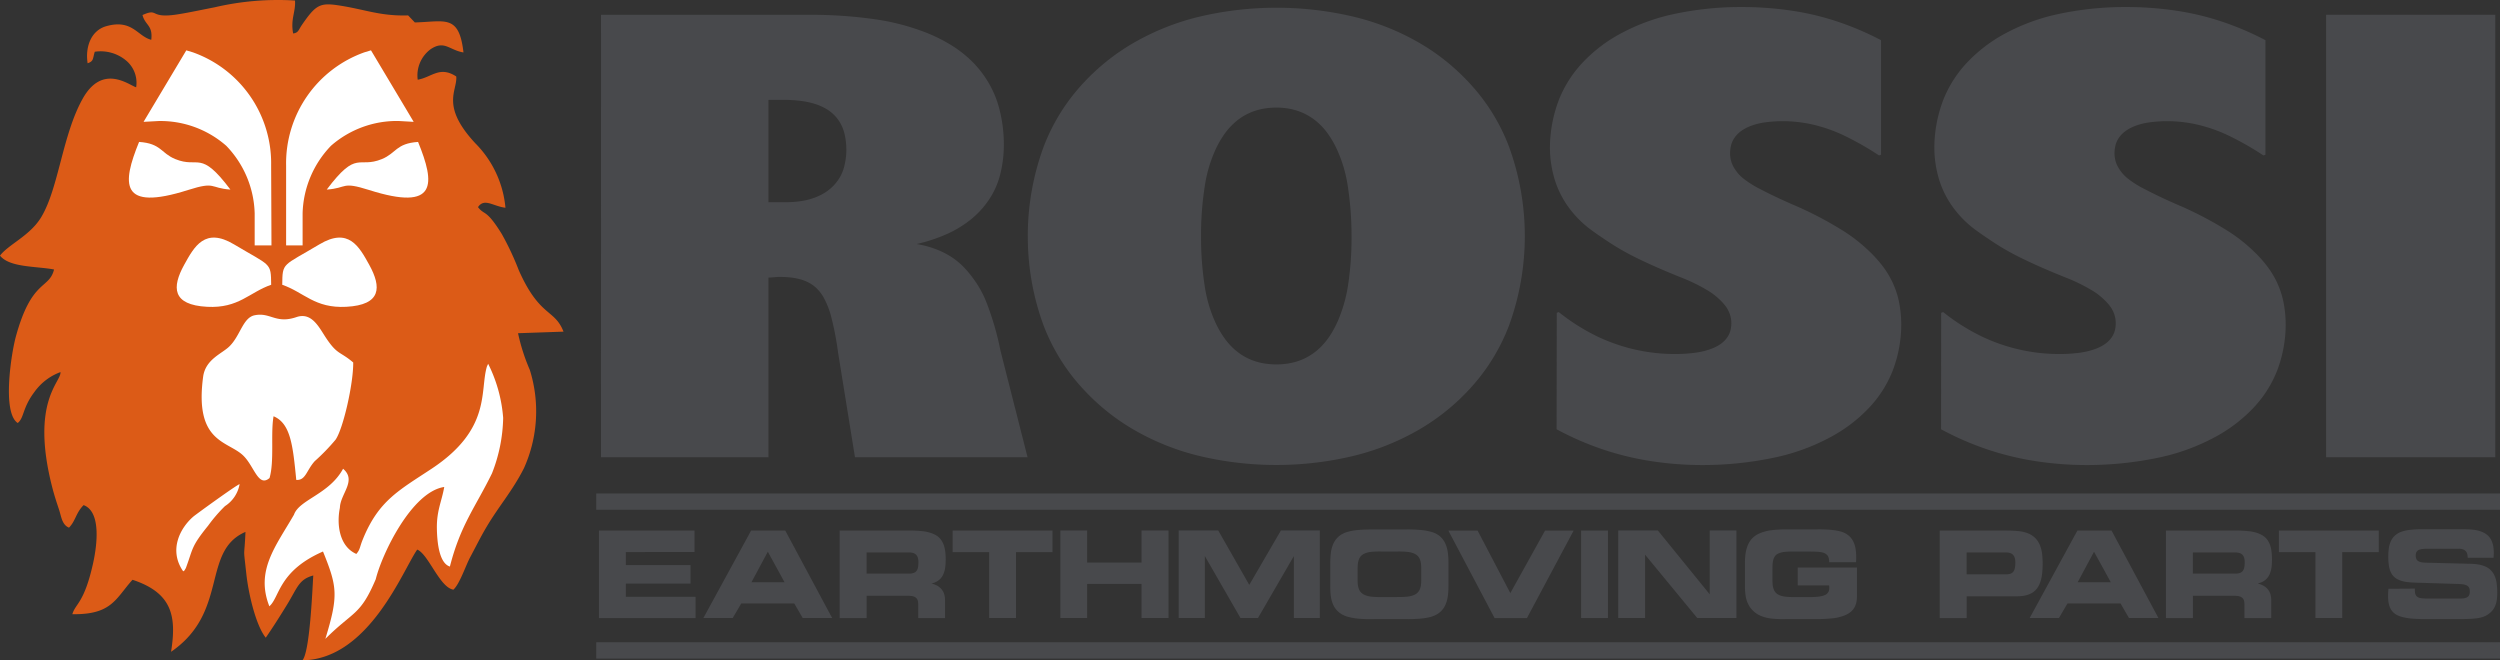 <?xml version="1.0" encoding="UTF-8"?> <svg xmlns="http://www.w3.org/2000/svg" width="279.961" height="73.945" viewBox="0 0 279.961 73.945"><rect x="0" y="0" width="279.961" height="73.945" fill="#333333" stroke="none"/><g transform="translate(365.083 -356.628)"><path d="M-287.308,418.442v-2.4h-10.7v9.8h10.817v-2.385H-295v-1.472h7.247v-2.078H-295v-1.458Z" fill="#48494c" fill-rule="evenodd"></path><path d="M-280.936,421.836l1.837-3.424,1.878,3.424Zm-2.094,4,.954-1.627h5.94l.941,1.627h3.3l-5.255-9.8h-3.816l-5.349,9.8Z" fill="#48494c" fill-rule="evenodd"></path><path d="M-263.3,418.493a1.726,1.726,0,0,1,.321.027.876.876,0,0,1,.224.061.872.872,0,0,1,.152.078.527.527,0,0,1,.109.091.491.491,0,0,1,.091.112.684.684,0,0,1,.078.149.981.981,0,0,1,.064.233,2.15,2.15,0,0,1,.027.359,4.065,4.065,0,0,1-.024.413,1.361,1.361,0,0,1-.054.267,1.149,1.149,0,0,1-.061.156.664.664,0,0,1-.213.257.617.617,0,0,1-.1.057.752.752,0,0,1-.132.051,1.048,1.048,0,0,1-.2.044,2.524,2.524,0,0,1-.288.017h-4.734v-2.372Zm.108-2.453h-7.863v9.8h3.021v-2.5h4.444a4.657,4.657,0,0,1,.528.024,1.335,1.335,0,0,1,.3.064.714.714,0,0,1,.152.068.6.6,0,0,1,.234.23.905.905,0,0,1,.057.122.979.979,0,0,1,.044.2,1.918,1.918,0,0,1,.02.294v1.5h3v-2.016a2.31,2.31,0,0,0-.068-.568,1.491,1.491,0,0,0-.176-.436,1.509,1.509,0,0,0-.274-.342,1.643,1.643,0,0,0-.413-.294,2.649,2.649,0,0,0-.592-.213,2.508,2.508,0,0,0,.389-.122,2,2,0,0,0,.3-.159,1.671,1.671,0,0,0,.233-.176,1.853,1.853,0,0,0,.186-.2,1.781,1.781,0,0,0,.162-.25,2.369,2.369,0,0,0,.149-.352,3.2,3.2,0,0,0,.128-.572,7.011,7.011,0,0,0,.051-.893,7.143,7.143,0,0,0-.061-.937,3.163,3.163,0,0,0-.149-.629,2.759,2.759,0,0,0-.179-.4,2.268,2.268,0,0,0-.2-.294,1.758,1.758,0,0,0-.24-.24,2.286,2.286,0,0,0-.318-.217,3.106,3.106,0,0,0-.477-.209,4.423,4.423,0,0,0-.886-.2,12.968,12.968,0,0,0-1.5-.083Z" fill="#48494c" fill-rule="evenodd"></path><path d="M-251.309,425.835v-7.379h4.087V416.04H-258.4v2.416h4.087v7.379Z" fill="#48494c" fill-rule="evenodd"></path><path d="M-243.341,425.835v-3.817h6.093v3.817h3.022v-9.8h-3.022v3.59h-6.093v-3.59h-3v9.8Z" fill="#48494c" fill-rule="evenodd"></path><path d="M-230.159,425.835V418.9l3.989,6.932h1.962l4.016-6.932v6.932h2.91v-9.8h-4.36l-3.542,6.094-3.475-6.094h-4.429v9.8Z" fill="#48494c" fill-rule="evenodd"></path><path d="M-211.241,425.954h3.5a16.522,16.522,0,0,0,1.78-.054,6.463,6.463,0,0,0,1.106-.193,3,3,0,0,0,.565-.217,2.155,2.155,0,0,0,.362-.227,2.184,2.184,0,0,0,.308-.284,2.071,2.071,0,0,0,.257-.348,2.9,2.9,0,0,0,.223-.467,3.487,3.487,0,0,0,.186-.738,7.831,7.831,0,0,0,.075-1.124v-2.73a7.767,7.767,0,0,0-.075-1.12,3.811,3.811,0,0,0-.189-.744,2.68,2.68,0,0,0-.227-.474,2.227,2.227,0,0,0-.558-.626,2.643,2.643,0,0,0-.346-.217,2.638,2.638,0,0,0-.551-.209,6.217,6.217,0,0,0-1.124-.2,15.339,15.339,0,0,0-1.793-.061h-3.509c-.64,0-1.276.01-1.773.061a6.034,6.034,0,0,0-1.1.193,2.545,2.545,0,0,0-.565.216,2.057,2.057,0,0,0-.362.22,2.325,2.325,0,0,0-.311.284,2.283,2.283,0,0,0-.26.342,2.668,2.668,0,0,0-.223.467,3.617,3.617,0,0,0-.193.768,9.283,9.283,0,0,0-.075,1.225v2.663a7.643,7.643,0,0,0,.071,1.1,3.362,3.362,0,0,0,.183.711,2.559,2.559,0,0,0,.22.453,2.286,2.286,0,0,0,.264.349,2.428,2.428,0,0,0,.325.291,2.257,2.257,0,0,0,.366.227,2.791,2.791,0,0,0,.558.213,6.461,6.461,0,0,0,1.113.2,14.614,14.614,0,0,0,1.776.054m.809-2.467a10.179,10.179,0,0,1-1.076-.044,2.83,2.83,0,0,1-.589-.129,2.089,2.089,0,0,1-.295-.129,1.616,1.616,0,0,1-.189-.129,1.1,1.1,0,0,1-.139-.142.985.985,0,0,1-.118-.169,1.7,1.7,0,0,1-.1-.227,2.173,2.173,0,0,1-.085-.345,4.082,4.082,0,0,1-.033-.518V420.3a4.4,4.4,0,0,1,.037-.585,1.939,1.939,0,0,1,.088-.376,1.336,1.336,0,0,1,.1-.237,1.2,1.2,0,0,1,.115-.166.822.822,0,0,1,.135-.135,1.068,1.068,0,0,1,.179-.122,1.906,1.906,0,0,1,.281-.125,2.609,2.609,0,0,1,.585-.125,10.1,10.1,0,0,1,1.086-.041h1.908a9.917,9.917,0,0,1,1.076.044,2.467,2.467,0,0,1,.582.125,1.825,1.825,0,0,1,.291.125,1.164,1.164,0,0,1,.183.129.763.763,0,0,1,.139.139.867.867,0,0,1,.118.169,1.073,1.073,0,0,1,.1.227,1.633,1.633,0,0,1,.085.359,3.765,3.765,0,0,1,.037.542v1.384a4.641,4.641,0,0,1-.03.5,2.247,2.247,0,0,1-.075.342,1.641,1.641,0,0,1-.088.223,1.661,1.661,0,0,1-.1.166,1.6,1.6,0,0,1-.115.132,1.21,1.21,0,0,1-.139.119,1.513,1.513,0,0,1-.183.108,2.008,2.008,0,0,1-.291.112,2.681,2.681,0,0,1-.568.112c-.341.031-.683.044-1.025.041Z" fill="#48494c" fill-rule="evenodd"></path><path d="M-195.95,423.047l-3.664-7h-3.275l5.174,9.792h3.627l5.227-9.792h-3.2Z" fill="#48494c" fill-rule="evenodd"></path><rect width="3.005" height="9.795" transform="translate(-188.021 416.04)" fill="#48494c"></rect><path d="M-170.63,425.835v-9.8h-2.991v7.146l-5.806-7.146h-4.442v9.8h3.008v-7.092l5.843,7.092Z" fill="#48494c" fill-rule="evenodd"></path><path d="M-160.252,419.583h3.018c0-.038.007-.078.007-.122a1.628,1.628,0,0,1,.007-.169v-.271a5.521,5.521,0,0,0-.065-.9,2.84,2.84,0,0,0-.156-.616,2.278,2.278,0,0,0-.2-.409,1.936,1.936,0,0,0-.224-.3,2.108,2.108,0,0,0-.26-.24,2.321,2.321,0,0,0-.308-.2,2.429,2.429,0,0,0-.5-.2,5.983,5.983,0,0,0-1.062-.189,15.064,15.064,0,0,0-1.726-.054h-3.333a13.406,13.406,0,0,0-1.577.081,5.076,5.076,0,0,0-.968.2,3.661,3.661,0,0,0-.562.22,2.339,2.339,0,0,0-.379.226,2.207,2.207,0,0,0-.291.247,2.081,2.081,0,0,0-.24.281,2.857,2.857,0,0,0-.21.349,3.069,3.069,0,0,0-.182.463,3.719,3.719,0,0,0-.152.7,7.6,7.6,0,0,0-.061,1.012v2.659a6.392,6.392,0,0,0,.1,1.13,2.967,2.967,0,0,0,.247.762,2.72,2.72,0,0,0,.335.534,3.121,3.121,0,0,0,.433.427,2.167,2.167,0,0,0,.416.274,3.065,3.065,0,0,0,.518.22,4.521,4.521,0,0,0,.927.2,12.678,12.678,0,0,0,1.665.058h3.319a16.512,16.512,0,0,0,1.9-.092,5.176,5.176,0,0,0,1.079-.237,3.287,3.287,0,0,0,.555-.24,2.325,2.325,0,0,0,.342-.23,1.967,1.967,0,0,0,.237-.237,1.81,1.81,0,0,0,.182-.26,1.867,1.867,0,0,0,.146-.318,2.22,2.22,0,0,0,.1-.409,3.221,3.221,0,0,0,.041-.528V420.18h-6.633v2h3.509a1.444,1.444,0,0,1,.02.149,1.021,1.021,0,0,1,.007.135.976.976,0,0,1-.014.179.724.724,0,0,1-.21.44.673.673,0,0,1-.1.084,1.057,1.057,0,0,1-.149.088,1.474,1.474,0,0,1-.274.1,3.638,3.638,0,0,1-.578.1c-.261.027-.592.037-.92.037H-164.2a8.76,8.76,0,0,1-.944-.044,2.592,2.592,0,0,1-.528-.115,1.565,1.565,0,0,1-.278-.122,1.318,1.318,0,0,1-.176-.118,1.432,1.432,0,0,1-.135-.135,1.028,1.028,0,0,1-.112-.166,1.177,1.177,0,0,1-.1-.227,1.939,1.939,0,0,1-.088-.359,4.321,4.321,0,0,1-.034-.545V420.3a5.712,5.712,0,0,1,.034-.68,2.014,2.014,0,0,1,.088-.393,1.325,1.325,0,0,1,.1-.22.889.889,0,0,1,.216-.264,1.546,1.546,0,0,1,.153-.1,1.5,1.5,0,0,1,.247-.1,2.388,2.388,0,0,1,.528-.112,8.236,8.236,0,0,1,1.018-.037h1.736c.372,0,.745.007,1.008.03a2.449,2.449,0,0,1,.538.091,1.172,1.172,0,0,1,.243.1.81.81,0,0,1,.136.1.649.649,0,0,1,.172.2.832.832,0,0,1,.065.146,1.053,1.053,0,0,1,.051.206,2.356,2.356,0,0,1,.02.325" fill="#48494c" fill-rule="evenodd"></path><path d="M-140.462,418.493a1.843,1.843,0,0,1,.314.027.877.877,0,0,1,.22.061.606.606,0,0,1,.149.078.59.59,0,0,1,.115.091.6.6,0,0,1,.092.115.745.745,0,0,1,.081.156,1.078,1.078,0,0,1,.068.244,2.4,2.4,0,0,1,.027.379c0,.144-.009.289-.024.433a1.75,1.75,0,0,1-.058.277.876.876,0,0,1-.064.163.689.689,0,0,1-.213.26c-.032.021-.066.04-.1.058a.894.894,0,0,1-.132.054,1.542,1.542,0,0,1-.2.041,2.391,2.391,0,0,1-.281.017h-4.385v-2.453Zm.108-2.453h-7.511v9.8h3.018v-2.433h5.569a5.628,5.628,0,0,0,.778-.054,3.065,3.065,0,0,0,.552-.135,2.493,2.493,0,0,0,.379-.173,2.03,2.03,0,0,0,.294-.2,1.9,1.9,0,0,0,.244-.247,2.012,2.012,0,0,0,.22-.322,2.708,2.708,0,0,0,.21-.47,4.053,4.053,0,0,0,.186-.8,9.409,9.409,0,0,0,.078-1.255,8.831,8.831,0,0,0-.075-1.194,3.561,3.561,0,0,0-.186-.755,2.614,2.614,0,0,0-.22-.47,2.124,2.124,0,0,0-.25-.345,2.178,2.178,0,0,0-.3-.284,2.6,2.6,0,0,0-.379-.244,2.538,2.538,0,0,0-.45-.182,3.919,3.919,0,0,0-.788-.166,12.519,12.519,0,0,0-1.369-.066Z" fill="#48494c" fill-rule="evenodd"></path><path d="M-132.42,421.836l1.837-3.424,1.878,3.424Zm-2.094,4,.954-1.627h5.947l.941,1.627h3.3l-5.255-9.8h-3.816l-5.349,9.8Z" fill="#48494c" fill-rule="evenodd"></path><path d="M-114.778,418.493a1.736,1.736,0,0,1,.322.027.942.942,0,0,1,.227.061.81.81,0,0,1,.145.078.466.466,0,0,1,.112.091.471.471,0,0,1,.091.112.605.605,0,0,1,.078.149.982.982,0,0,1,.064.233,1.793,1.793,0,0,1,.027.359,3.168,3.168,0,0,1-.024.413,1.36,1.36,0,0,1-.054.267.8.8,0,0,1-.061.156.656.656,0,0,1-.213.257.518.518,0,0,1-.1.057.752.752,0,0,1-.132.051.979.979,0,0,1-.2.044,2.494,2.494,0,0,1-.287.017h-4.734v-2.372Zm.112-2.453h-7.867v9.8h3.021v-2.5h4.439a4.657,4.657,0,0,1,.528.024,1.393,1.393,0,0,1,.3.064.646.646,0,0,1,.149.068.582.582,0,0,1,.234.23.65.65,0,0,1,.058.122.917.917,0,0,1,.044.2,1.92,1.92,0,0,1,.02.294v1.5h3v-2.016a2.311,2.311,0,0,0-.068-.568,1.518,1.518,0,0,0-.176-.436,1.437,1.437,0,0,0-.274-.342,1.625,1.625,0,0,0-.413-.294,2.65,2.65,0,0,0-.592-.213,2.308,2.308,0,0,0,.389-.122,1.993,1.993,0,0,0,.308-.159,2.1,2.1,0,0,0,.234-.176,1.919,1.919,0,0,0,.183-.2,2.083,2.083,0,0,0,.166-.25,2.638,2.638,0,0,0,.146-.352,3.316,3.316,0,0,0,.132-.572,7.621,7.621,0,0,0,.047-.893,7.145,7.145,0,0,0-.061-.937,3.156,3.156,0,0,0-.146-.629,2.675,2.675,0,0,0-.183-.4,1.674,1.674,0,0,0-.2-.294,1.556,1.556,0,0,0-.24-.24,2.287,2.287,0,0,0-.318-.217,3.065,3.065,0,0,0-.477-.209,4.392,4.392,0,0,0-.886-.2,13.084,13.084,0,0,0-1.494-.083Z" fill="#48494c" fill-rule="evenodd"></path><path d="M-102.788,425.835v-7.379H-98.7V416.04H-109.88v2.416h4.088v7.379Z" fill="#48494c" fill-rule="evenodd"></path><path d="M-97.616,422.561c-.013.169-.024.342-.031.457s-.007.186-.01.23v.1a5.271,5.271,0,0,0,.044.687,2.717,2.717,0,0,0,.115.477,1.751,1.751,0,0,0,.145.325,1.709,1.709,0,0,0,.169.244,1.664,1.664,0,0,0,.21.21,2.026,2.026,0,0,0,.284.193,2.38,2.38,0,0,0,.494.2,5.859,5.859,0,0,0,1.025.2,15.721,15.721,0,0,0,1.624.071h3.979c.575,0,1.154-.017,1.567-.058a4.028,4.028,0,0,0,.886-.159,2.514,2.514,0,0,0,.575-.257,2.669,2.669,0,0,0,.352-.264,2.04,2.04,0,0,0,.25-.267,1.983,1.983,0,0,0,.186-.284,1.989,1.989,0,0,0,.152-.352,2.687,2.687,0,0,0,.122-.538,6.167,6.167,0,0,0,.047-.869,7.136,7.136,0,0,0-.074-1.012,2.94,2.94,0,0,0-.176-.673,2.136,2.136,0,0,0-.21-.416,1.6,1.6,0,0,0-.237-.3,1.544,1.544,0,0,0-.291-.244,1.908,1.908,0,0,0-.406-.216,3.044,3.044,0,0,0-.653-.193,6.648,6.648,0,0,0-1.015-.091l-4.906-.122a3.724,3.724,0,0,1-.46-.037,1.4,1.4,0,0,1-.264-.068,1.211,1.211,0,0,1-.142-.064.587.587,0,0,1-.207-.21.535.535,0,0,1-.04-.1,1.1,1.1,0,0,1-.034-.494.59.59,0,0,1,.031-.132.546.546,0,0,1,.25-.3.641.641,0,0,1,.162-.068,1.91,1.91,0,0,1,.359-.068,4.971,4.971,0,0,1,.585-.02h3.441a1.457,1.457,0,0,1,.342.037.914.914,0,0,1,.237.088.785.785,0,0,1,.156.119.75.75,0,0,1,.115.152.855.855,0,0,1,.088.23,1.635,1.635,0,0,1,.034.383h2.9c.01-.1.017-.213.02-.291s.007-.122.007-.162v-.1a4.536,4.536,0,0,0-.047-.67,2.317,2.317,0,0,0-.122-.487,2.129,2.129,0,0,0-.156-.352,1.959,1.959,0,0,0-.189-.271,1.542,1.542,0,0,0-.23-.227,2.051,2.051,0,0,0-.3-.207,2.965,2.965,0,0,0-.423-.189,3.672,3.672,0,0,0-.687-.163,7.4,7.4,0,0,0-1.042-.068h-4.557a11.127,11.127,0,0,0-1.57.057,4.41,4.41,0,0,0-.971.2,2.121,2.121,0,0,0-.5.237,1.988,1.988,0,0,0-.328.257,1.777,1.777,0,0,0-.247.3,2.16,2.16,0,0,0-.206.4,2.762,2.762,0,0,0-.17.626,6.471,6.471,0,0,0-.067.964,6.441,6.441,0,0,0,.054.941,3.135,3.135,0,0,0,.132.589,2,2,0,0,0,.156.355,1.488,1.488,0,0,0,.166.25,1.987,1.987,0,0,0,.2.2,1.785,1.785,0,0,0,.247.176,2.639,2.639,0,0,0,.358.166,3.066,3.066,0,0,0,.639.166,8.949,8.949,0,0,0,1.059.088l4.689.146c.214.007.427.02.585.037a1.845,1.845,0,0,1,.352.071.6.6,0,0,1,.176.078.567.567,0,0,1,.169.139.523.523,0,0,1,.1.182,1.06,1.06,0,0,1,.044.332,1.45,1.45,0,0,1-.01.186.84.84,0,0,1-.03.139.6.6,0,0,1-.142.244.709.709,0,0,1-.159.111q-.064.028-.132.051a1.074,1.074,0,0,1-.21.044,2.519,2.519,0,0,1-.325.02h-3.752a5.469,5.469,0,0,1-.6-.024,1.62,1.62,0,0,1-.315-.065.738.738,0,0,1-.149-.067.542.542,0,0,1-.217-.213,1.01,1.01,0,0,1-.05-.112A.852.852,0,0,1-94.64,423a3.878,3.878,0,0,1-.017-.457Z" fill="#48494c" fill-rule="evenodd"></path><path d="M-279.027,379.272V367.808h1.621a15.681,15.681,0,0,1,2.26.156,8.27,8.27,0,0,1,1.573.386,5.935,5.935,0,0,1,1.052.494,4.19,4.19,0,0,1,.8.616,4.118,4.118,0,0,1,.667.832,4.579,4.579,0,0,1,.535,1.286,7.639,7.639,0,0,1-.081,3.9,4.554,4.554,0,0,1-.731,1.452,4.79,4.79,0,0,1-.974.991,5.653,5.653,0,0,1-1.2.7,7.333,7.333,0,0,1-1.553.474,11,11,0,0,1-1.976.176Zm-18.755,28.56h18.755V387.71c.1,0,.2,0,.362-.013l.528-.044a3.54,3.54,0,0,1,.355-.014c.43,0,.856.024,1.222.061a6.9,6.9,0,0,1,.924.163,4.88,4.88,0,0,1,.69.216,4.716,4.716,0,0,1,.555.267,3.876,3.876,0,0,1,.5.342,4.16,4.16,0,0,1,.5.484,4.669,4.669,0,0,1,.606.887,9.393,9.393,0,0,1,.788,2.064,33.069,33.069,0,0,1,.758,3.935l1.9,11.774h19.327l-3.035-11.94a32.348,32.348,0,0,0-1.553-5.363,11.667,11.667,0,0,0-1.567-2.808,11.131,11.131,0,0,0-1.194-1.38,7.8,7.8,0,0,0-1.083-.87,8.121,8.121,0,0,0-1.157-.653,10.238,10.238,0,0,0-1.343-.514,11.364,11.364,0,0,0-1.5-.348,17.986,17.986,0,0,0,3.407-1.123,12.223,12.223,0,0,0,2.589-1.563,9.725,9.725,0,0,0,1.9-1.976,9.072,9.072,0,0,0,1.357-2.71,13.473,13.473,0,0,0,.524-3.766,16.049,16.049,0,0,0-.521-4.057,11.252,11.252,0,0,0-1.33-3.093,11.634,11.634,0,0,0-1.837-2.281,13.13,13.13,0,0,0-2.4-1.821,18.172,18.172,0,0,0-3.319-1.546,25.7,25.7,0,0,0-5.031-1.235,50.832,50.832,0,0,0-7.261-.5h-23.411Z" fill="#48494c" fill-rule="evenodd"></path><path d="M-230.585,383.088a35.534,35.534,0,0,1,.464-5.908,15.054,15.054,0,0,1,1.076-3.614,10.9,10.9,0,0,1,1.093-1.946,7.426,7.426,0,0,1,.995-1.137,6.416,6.416,0,0,1,1.813-1.211,6.283,6.283,0,0,1,.91-.325,6.755,6.755,0,0,1,.984-.2,8.365,8.365,0,0,1,2.179,0,6.7,6.7,0,0,1,.984.2,6.532,6.532,0,0,1,2.724,1.533,7.485,7.485,0,0,1,.988,1.13,10.622,10.622,0,0,1,1.093,1.942,14.962,14.962,0,0,1,1.083,3.627,36.3,36.3,0,0,1,.467,5.843,35.361,35.361,0,0,1-.4,5.61,16.314,16.314,0,0,1-.947,3.492,11.475,11.475,0,0,1-.985,1.959,7.9,7.9,0,0,1-.9,1.177,6.629,6.629,0,0,1-1.641,1.307,5.984,5.984,0,0,1-.805.382,6.451,6.451,0,0,1-.836.267,7.334,7.334,0,0,1-.907.163,7.537,7.537,0,0,1-1.018.057,8.346,8.346,0,0,1-1.083-.071,6.873,6.873,0,0,1-.995-.2,6.35,6.35,0,0,1-1.81-.815,6.645,6.645,0,0,1-.917-.721,7.431,7.431,0,0,1-.981-1.123,10.808,10.808,0,0,1-1.09-1.925,14.992,14.992,0,0,1-1.076-3.6,35.229,35.229,0,0,1-.46-5.891m-19.4,0a28.677,28.677,0,0,0,1.78,10.025,21.984,21.984,0,0,0,4.51,7.18,24.144,24.144,0,0,0,5.938,4.659,27.568,27.568,0,0,0,7.166,2.778,37.24,37.24,0,0,0,16.867,0,27.793,27.793,0,0,0,7.163-2.774,24.251,24.251,0,0,0,5.942-4.649,21.986,21.986,0,0,0,4.507-7.19,29.23,29.23,0,0,0,0-20.1,21.769,21.769,0,0,0-4.486-7.163,24.034,24.034,0,0,0-5.9-4.629,27.444,27.444,0,0,0-7.156-2.764,37.645,37.645,0,0,0-16.979,0,27.623,27.623,0,0,0-7.156,2.768,23.98,23.98,0,0,0-5.918,4.632,21.857,21.857,0,0,0-4.5,7.183,28.818,28.818,0,0,0-1.781,10.042Z" fill="#48494c" fill-rule="evenodd"></path><path d="M-190.768,404.7a33.068,33.068,0,0,0,5.113,2.233,32.51,32.51,0,0,0,5.414,1.326,37.669,37.669,0,0,0,5.8.447,38.894,38.894,0,0,0,8.269-.88,23.283,23.283,0,0,0,6.107-2.264,16.855,16.855,0,0,0,4.192-3.17,12.937,12.937,0,0,0,2.7-4.151,14.442,14.442,0,0,0,1-5.224,12.9,12.9,0,0,0-.25-2.571,9.577,9.577,0,0,0-.677-2.088,9.8,9.8,0,0,0-1.045-1.78,13.591,13.591,0,0,0-1.614-1.817,17.9,17.9,0,0,0-2.9-2.274,40.917,40.917,0,0,0-5.065-2.693c-1.6-.677-3.157-1.418-4.209-1.973a10.883,10.883,0,0,1-1.966-1.239,4,4,0,0,1-.754-.8,3.8,3.8,0,0,1-.386-.63,2.879,2.879,0,0,1-.223-.649,3.238,3.238,0,0,1-.078-.772,3.719,3.719,0,0,1,.119-.866,2.622,2.622,0,0,1,.315-.714,2.909,2.909,0,0,1,.46-.565,3.606,3.606,0,0,1,.636-.477,5.062,5.062,0,0,1,.914-.426,7.317,7.317,0,0,1,1.4-.342,14.946,14.946,0,0,1,4.118,0,15.014,15.014,0,0,1,2.2.474,16.985,16.985,0,0,1,2.8,1.086,33.245,33.245,0,0,1,3.719,2.135l.223-.088V361.128a32.987,32.987,0,0,0-4.936-2.1,30.07,30.07,0,0,0-5.092-1.208,38.023,38.023,0,0,0-5.63-.406,35.7,35.7,0,0,0-7.731.829,22.338,22.338,0,0,0-5.83,2.176,16.6,16.6,0,0,0-4.111,3.126,13.152,13.152,0,0,0-2.727,4.216,15.184,15.184,0,0,0-1.022,5.413,12.441,12.441,0,0,0,.6,3.77,10.527,10.527,0,0,0,1.58,3.018,11.6,11.6,0,0,0,2.284,2.3c.565.42,1.147.823,1.885,1.313a27.817,27.817,0,0,0,3.106,1.81c1.472.741,3.515,1.641,5.6,2.46a19.648,19.648,0,0,1,2.6,1.3,7.354,7.354,0,0,1,1.343,1.025,5.965,5.965,0,0,1,.653.714,3.286,3.286,0,0,1,.369.616,3.033,3.033,0,0,1,.22.643,3.123,3.123,0,0,1,.075.734,3.385,3.385,0,0,1-.108.788,2.381,2.381,0,0,1-.288.65,2.582,2.582,0,0,1-.433.528,3.275,3.275,0,0,1-.619.467,5.3,5.3,0,0,1-.944.433,8.233,8.233,0,0,1-1.57.375,17.241,17.241,0,0,1-2.382.156,20.176,20.176,0,0,1-8.594-1.935,22.8,22.8,0,0,1-4.388-2.764l-.223.081Z" fill="#48494c" fill-rule="evenodd"></path><path d="M-147.713,404.7a33.057,33.057,0,0,0,5.112,2.233,32.544,32.544,0,0,0,5.417,1.326,37.566,37.566,0,0,0,5.792.447,38.9,38.9,0,0,0,8.27-.88,23.283,23.283,0,0,0,6.107-2.264,16.855,16.855,0,0,0,4.192-3.17,12.937,12.937,0,0,0,2.7-4.151,14.442,14.442,0,0,0,1-5.224,12.9,12.9,0,0,0-.25-2.571,9.578,9.578,0,0,0-.677-2.088,9.808,9.808,0,0,0-1.046-1.78,13.591,13.591,0,0,0-1.614-1.817,17.9,17.9,0,0,0-2.9-2.274,40.916,40.916,0,0,0-5.065-2.693c-1.6-.677-3.157-1.418-4.209-1.973a11.089,11.089,0,0,1-1.969-1.239,4.187,4.187,0,0,1-.751-.8,3.8,3.8,0,0,1-.386-.63,2.88,2.88,0,0,1-.223-.649,3.238,3.238,0,0,1-.078-.772,3.719,3.719,0,0,1,.118-.866,2.622,2.622,0,0,1,.315-.714,2.909,2.909,0,0,1,.46-.565,3.606,3.606,0,0,1,.636-.477,5.062,5.062,0,0,1,.914-.426,7.318,7.318,0,0,1,1.4-.342,14.946,14.946,0,0,1,4.118,0,15.014,15.014,0,0,1,2.2.474,16.986,16.986,0,0,1,2.8,1.086,32.886,32.886,0,0,1,3.715,2.135l.227-.088V361.128a33,33,0,0,0-4.937-2.1,30.069,30.069,0,0,0-5.092-1.208,38.023,38.023,0,0,0-5.63-.406,35.7,35.7,0,0,0-7.731.829,22.331,22.331,0,0,0-5.829,2.176,16.687,16.687,0,0,0-4.111,3.126,13.152,13.152,0,0,0-2.727,4.216,15.162,15.162,0,0,0-1.022,5.413,12.441,12.441,0,0,0,.6,3.77,10.527,10.527,0,0,0,1.58,3.018,11.6,11.6,0,0,0,2.284,2.3c.565.42,1.147.823,1.885,1.313a27.572,27.572,0,0,0,3.106,1.81c1.472.741,3.516,1.641,5.6,2.46a19.771,19.771,0,0,1,2.6,1.3,7.355,7.355,0,0,1,1.343,1.025,5.966,5.966,0,0,1,.653.714,3.286,3.286,0,0,1,.369.616,3.032,3.032,0,0,1,.22.643,3.176,3.176,0,0,1,.074.734,3.385,3.385,0,0,1-.108.788,2.348,2.348,0,0,1-.287.65,2.555,2.555,0,0,1-.433.528,3.275,3.275,0,0,1-.619.467,5.3,5.3,0,0,1-.944.433,8.214,8.214,0,0,1-1.57.375,17.241,17.241,0,0,1-2.382.156,20.176,20.176,0,0,1-8.594-1.935,22.8,22.8,0,0,1-4.389-2.764l-.223.081Z" fill="#48494c" fill-rule="evenodd"></path><rect width="18.944" height="49.548" transform="translate(-104.594 358.283)" fill="#48494c"></rect><path d="M-332.256,360.365c-.308-1.594.3-2.413.209-3.678a31.074,31.074,0,0,0-9.027.765c-1.343.257-2.775.572-4.074.778-3.312.531-2.074-.761-3.979.081.311,1.184,1.174,1.113.985,2.775-1.547-.386-2.122-2.352-5.041-1.526-1.658.467-2.379,2.247-2.088,4.152.69-.237.551-.467.8-1.289a4.434,4.434,0,0,1,3.461.944,3.239,3.239,0,0,1,1.174,3.035c-.771-.213-3.759-2.724-6,1.3-2.267,4.074-2.68,10.005-4.628,13.24-1.255,2.087-3.651,3.042-4.619,4.311,1.079,1.346,4.013,1.171,6.053,1.553-.552,2.24-2.514,1.049-4.28,7.525-.528,1.939-1.543,8.536.213,9.667.734-.589.507-1.668,1.864-3.468a6.217,6.217,0,0,1,2.923-2.233c.112,1.1-3.417,3.286-.9,12.993.224.863.46,1.57.734,2.4.257.764.328,1.715,1.12,2.027.748-.765.765-1.655,1.637-2.524,1.979.741,1.506,4.473,1.073,6.456-1,4.551-1.993,4.554-2.334,5.759,4.432.071,4.849-1.759,6.736-3.854,4.5,1.485,4.937,4.141,4.317,8.066,6.506-4.463,3.366-11.274,8.334-13.429-.142,3.248-.267,1.347.094,4.7.24,2.22,1.066,5.769,2.176,7.149.8-1.153,1.6-2.422,2.365-3.667,1.184-1.922,1.319-2.859,2.957-3.3-.094,1.4-.368,8.536-1.214,9.5,7.481-.1,11.294-10.211,12.857-12.4,1.269.538,2.5,4.23,4.047,4.49.7-.626,1.377-2.687,1.871-3.614.636-1.187,1.2-2.341,1.871-3.461,1.394-2.338,2.873-3.986,4.158-6.524a15.505,15.505,0,0,0,.66-11.01,21.671,21.671,0,0,1-1.32-4.111l5.092-.176c-1-2.568-2.677-1.6-5.021-6.909a31.427,31.427,0,0,0-1.892-4.027c-1.769-2.856-1.915-2.04-2.663-3.008.711-1.056,1.685-.1,3.075.071a11.733,11.733,0,0,0-3.377-7.224c-3.925-4.223-1.993-5.877-2.131-7.478-1.868-1.216-2.738.091-4.318.362a3.648,3.648,0,0,1,1.448-3.417c1.546-1.039,2.1.111,3.678.365-.5-4.29-2.023-3.454-5.448-3.36l-.751-.789c-3.171.1-4.842-.69-7.907-1.14-1.99-.292-2.473.013-3.965,2.172-.427.619-.392.9-1,.992" fill="#dc5b17" fill-rule="evenodd"></path><path d="M-320.447,370.177a11.206,11.206,0,0,0-7.569,2.775,11.324,11.324,0,0,0-3.18,7.556v3.6h-1.847v-8.956a13.189,13.189,0,0,1,8.787-12.671l.718-.217,3.952,6.615.829,1.394Z" fill="#fff"></path><path d="M-344.22,362.266l.717.216a13.182,13.182,0,0,1,8.783,12.671s.037,8.283.037,8.957h-1.881v-3.6a11.316,11.316,0,0,0-3.181-7.555,11.189,11.189,0,0,0-7.569-2.774l-1.692.091Z" fill="#fff"></path><path d="M-339.28,377.858c-2.351-.162-1.6-.951-4.741.047-7.7,2.446-7.4-.7-5.488-5.383,2.484.169,2.429,1.255,4.057,1.922,2.676,1.093,2.754-1.123,6.172,3.414" fill="#fff" fill-rule="evenodd"></path><path d="M-328.494,377.858c2.351-.162,1.6-.951,4.74.047,7.7,2.446,7.4-.7,5.488-5.383-2.484.169-2.429,1.255-4.057,1.922-2.676,1.093-2.754-1.123-6.171,3.414" fill="#fff" fill-rule="evenodd"></path><path d="M-334.716,388.518c-2.446.843-3.63,2.656-7.173,2.467-3.935-.21-3.955-2.189-2.571-4.7,1.14-2.061,2.324-4.24,5.586-2.291,4.152,2.483,4.128,1.976,4.158,4.52" fill="#fff" fill-rule="evenodd"></path><path d="M-333.477,388.518c2.446.843,3.63,2.656,7.173,2.467,3.938-.21,3.955-2.189,2.572-4.7-1.14-2.061-2.325-4.24-5.586-2.291-4.151,2.483-4.128,1.976-4.158,4.52" fill="#fff" fill-rule="evenodd"></path><path d="M-334.9,410.16c-1.265,1.089-1.709-1.34-2.961-2.531-1.739-1.658-5.468-1.421-4.473-8.818.264-1.945,2.084-2.564,2.923-3.376,1.245-1.2,1.516-3.224,2.835-3.5,1.79-.369,2.355,1,4.7.2,1.732-.589,2.548,1.208,3.313,2.349,1.276,1.911,1.556,1.472,3.035,2.737.024,2.372-1.123,7.427-1.979,8.648a22.744,22.744,0,0,1-2.328,2.4c-.934,1.032-1.015,2.182-2.071,2.1-.379-3.84-.626-6.32-2.541-7.126-.345,1.929.1,5.018-.45,6.906" fill="#fff" fill-rule="evenodd"></path><path d="M-325.177,418.659c.443-.515.355-.734.714-1.607,1.77-4.375,4.06-5.512,7.752-7.958,6.672-4.432,5.342-8.692,6.154-11.42l.139-.308a16.259,16.259,0,0,1,1.682,6.057,17.779,17.779,0,0,1-1.252,6.212c-1.854,3.789-3.522,5.765-4.714,10.438-1.3-.409-1.435-3.089-1.458-4.266-.027-2.006.528-2.974.826-4.646-3.654.545-6.98,7.518-7.67,10.327-1.736,4.1-2.494,3.542-5.644,6.682,1.485-4.862,1.333-5.833-.264-9.782-5.024,2.2-4.841,5.143-6.009,6.134-1.567-4.006.707-6.7,2.758-10.255.589-1.7,3.945-2.274,5.5-5.146,1.567,1.333-.315,2.8-.358,4.378-.379,1.861-.064,4.324,1.84,5.16" fill="#fff" fill-rule="evenodd"></path><path d="M-344.568,420.608c-1.648-2.365-.355-4.845,1.134-6.128.227-.2,4.781-3.509,5.184-3.637a3.681,3.681,0,0,1-1.641,2.463,17.1,17.1,0,0,0-1.885,2.189c-1.908,2.352-1.688,2.565-2.44,4.6a1.085,1.085,0,0,1-.139.294c-.159.25-.051.1-.213.22" fill="#fff" fill-rule="evenodd"></path><rect width="213.191" height="1.827" transform="translate(-298.313 411.888)" fill="#48494c"></rect><rect width="213.191" height="1.827" transform="translate(-298.313 428.552)" fill="#48494c"></rect></g></svg> 